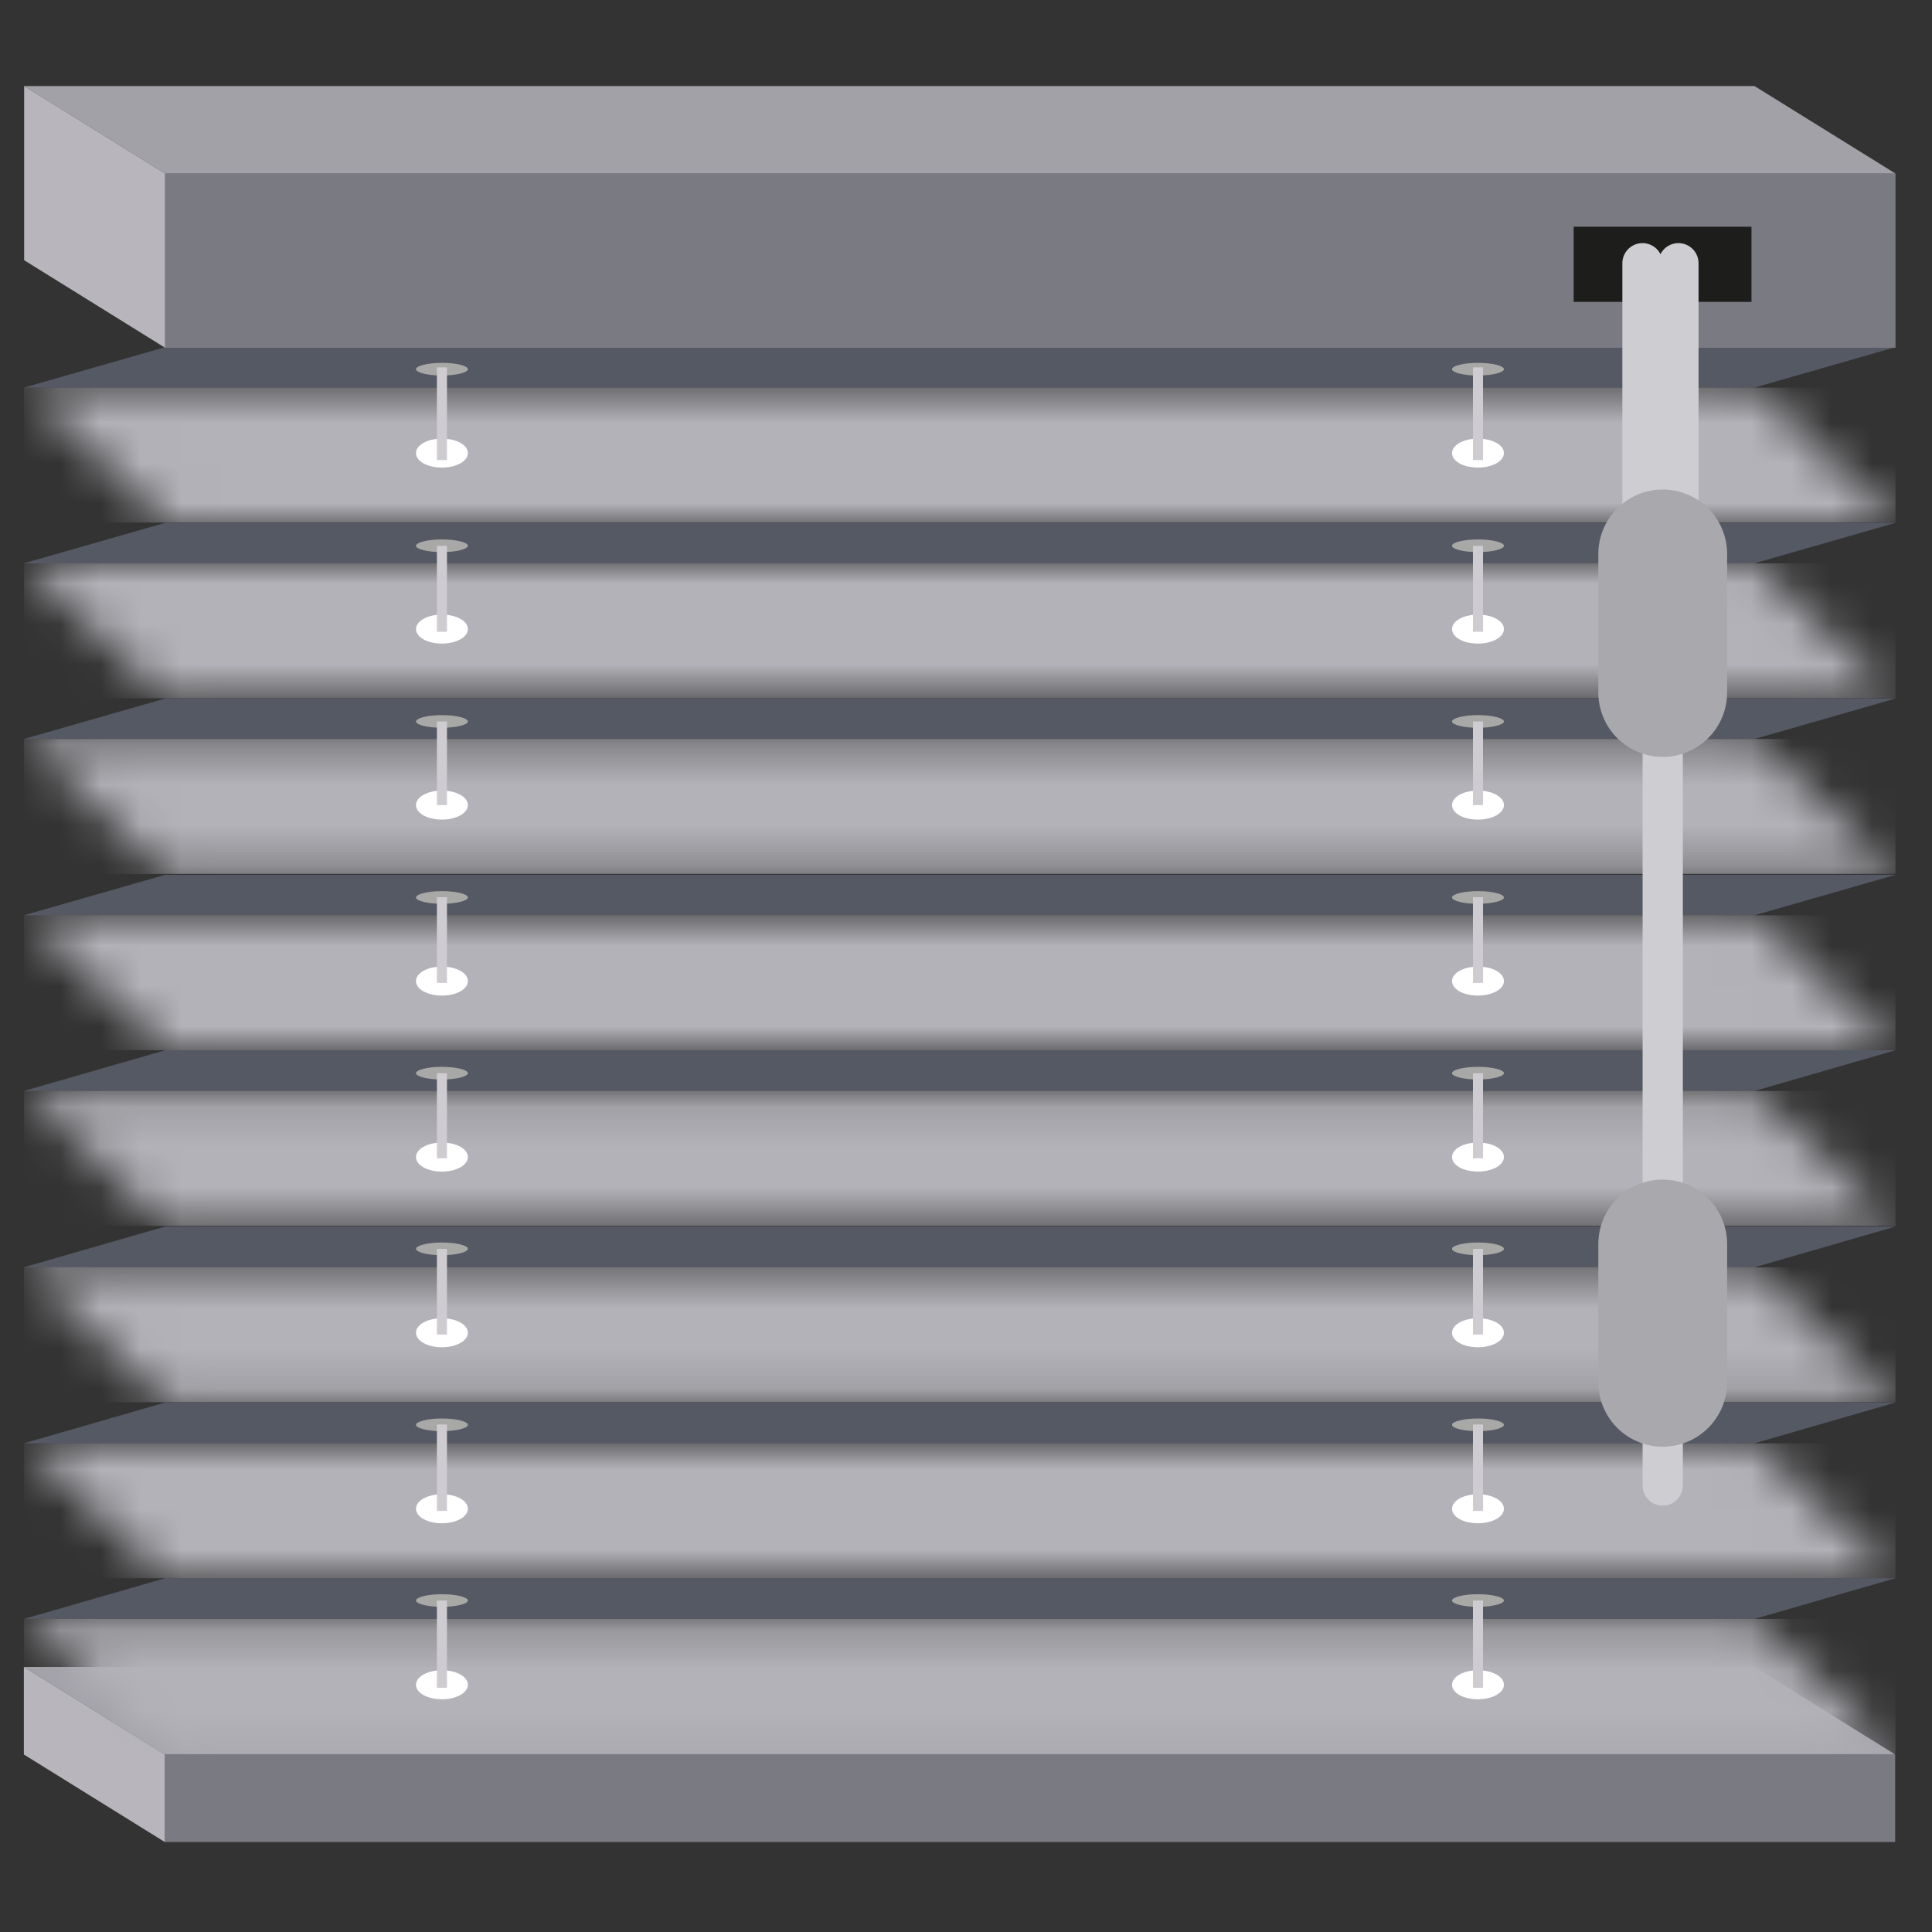 <svg width="48" height="48" viewBox="0 0 48 48" fill="none" xmlns="http://www.w3.org/2000/svg">
<rect x="0" y="0" width="48" height="48" fill="#333333" stroke="none"/>
<path d="M47.085 43.59H4.095V45.765H47.085V43.59Z" fill="#7A7A83"/>
<path d="M0.593 41.415L4.095 43.59H47.085L43.59 41.415H0.593Z" fill="#A2A1A8"/>
<path d="M0.593 43.59L4.095 45.765V43.59L0.593 41.415V43.59Z" fill="#B8B6BC"/>
<path d="M4.103 12.99L0.593 13.995H43.59L47.093 12.99H4.103Z" fill="#555964"/>
<path d="M4.103 34.845L0.593 35.858H43.59L47.093 34.845H4.103Z" fill="#555964"/>
<path d="M4.103 17.355L0.593 18.36H43.59L47.093 17.355H4.103Z" fill="#555964"/>
<path d="M4.103 39.21L0.593 40.222H43.59L47.093 39.21H4.103Z" fill="#555964"/>
<path d="M4.103 26.093L0.593 27.105H43.59L47.093 26.093H4.103Z" fill="#555964"/>
<path d="M4.103 21.735L0.593 22.74H43.59L47.093 21.735H4.103Z" fill="#555964"/>
<path d="M4.103 30.473L0.593 31.485H43.59L47.093 30.473H4.103Z" fill="#555964"/>
<path d="M4.103 8.625L0.593 9.63H43.59L47.093 8.625H4.103Z" fill="#555964"/>
<path d="M47.093 4.312H4.102V8.64H47.093V4.312Z" fill="#7A7A83"/>
<path d="M0.6 2.138L4.102 4.312H47.093L43.59 2.138H0.6Z" fill="#A2A1A8"/>
<path d="M0.6 6.465L4.102 8.64V4.312L0.6 2.138V6.465Z" fill="#B8B6BC"/>
<mask id="mask0_1_300" style="mask-type:luminance" maskUnits="userSpaceOnUse" x="0" y="9" width="48" height="4">
<path d="M0.593 9.63L4.103 12.99H47.093L43.59 9.63H0.593Z" fill="white"/>
</mask>
<g mask="url(#mask0_1_300)">
<path d="M47.093 9.63H0.593V12.982H47.093V9.63Z" fill="url(#paint0_linear_1_300)"/>
</g>
<mask id="mask1_1_300" style="mask-type:luminance" maskUnits="userSpaceOnUse" x="0" y="13" width="48" height="5">
<path d="M0.593 13.995L4.103 17.348H47.093L43.59 13.995H0.593Z" fill="white"/>
</mask>
<g mask="url(#mask1_1_300)">
<path d="M47.093 13.995H0.593V17.348H47.093V13.995Z" fill="url(#paint1_linear_1_300)"/>
</g>
<mask id="mask2_1_300" style="mask-type:luminance" maskUnits="userSpaceOnUse" x="0" y="35" width="48" height="5">
<path d="M0.593 35.858L4.103 39.21H47.093L43.59 35.858H0.593Z" fill="white"/>
</mask>
<g mask="url(#mask2_1_300)">
<path d="M47.093 35.858H0.593V39.21H47.093V35.858Z" fill="url(#paint2_linear_1_300)"/>
</g>
<mask id="mask3_1_300" style="mask-type:luminance" maskUnits="userSpaceOnUse" x="0" y="18" width="48" height="4">
<path d="M0.593 18.36L4.103 21.712H47.093L43.59 18.36H0.593Z" fill="white"/>
</mask>
<g mask="url(#mask3_1_300)">
<path d="M47.093 18.36H0.593V21.712H47.093V18.36Z" fill="url(#paint3_linear_1_300)"/>
</g>
<mask id="mask4_1_300" style="mask-type:luminance" maskUnits="userSpaceOnUse" x="0" y="40" width="48" height="4">
<path d="M0.593 40.222L4.103 43.575H47.093L43.59 40.222H0.593Z" fill="white"/>
</mask>
<g mask="url(#mask4_1_300)">
<path d="M47.093 40.222H0.593V43.575H47.093V40.222Z" fill="url(#paint4_linear_1_300)"/>
</g>
<mask id="mask5_1_300" style="mask-type:luminance" maskUnits="userSpaceOnUse" x="0" y="27" width="48" height="4">
<path d="M0.593 27.105L4.103 30.457H47.093L43.59 27.105H0.593Z" fill="white"/>
</mask>
<g mask="url(#mask5_1_300)">
<path d="M47.093 27.105H0.593V30.457H47.093V27.105Z" fill="url(#paint5_linear_1_300)"/>
</g>
<mask id="mask6_1_300" style="mask-type:luminance" maskUnits="userSpaceOnUse" x="0" y="22" width="48" height="5">
<path d="M0.593 22.74L4.103 26.093H47.093L43.59 22.74H0.593Z" fill="white"/>
</mask>
<g mask="url(#mask6_1_300)">
<path d="M47.093 22.74H0.593V26.093H47.093V22.74Z" fill="url(#paint6_linear_1_300)"/>
</g>
<mask id="mask7_1_300" style="mask-type:luminance" maskUnits="userSpaceOnUse" x="0" y="31" width="48" height="4">
<path d="M0.593 31.485L4.103 34.837H47.093L43.59 31.485H0.593Z" fill="white"/>
</mask>
<g mask="url(#mask7_1_300)">
<path d="M47.093 31.485H0.593V34.837H47.093V31.485Z" fill="url(#paint7_linear_1_300)"/>
</g>
<path d="M36.72 11.617C37.072 11.617 37.365 11.46 37.365 11.258C37.365 11.055 37.08 10.898 36.72 10.898C36.36 10.898 36.075 11.055 36.075 11.258C36.075 11.46 36.36 11.617 36.72 11.617Z" fill="white"/>
<path d="M10.98 11.617C11.332 11.617 11.625 11.46 11.625 11.258C11.625 11.055 11.34 10.898 10.98 10.898C10.62 10.898 10.335 11.055 10.335 11.258C10.335 11.46 10.62 11.617 10.98 11.617Z" fill="white"/>
<path d="M36.72 15.99C37.072 15.99 37.365 15.832 37.365 15.63C37.365 15.428 37.08 15.27 36.72 15.27C36.36 15.27 36.075 15.428 36.075 15.63C36.075 15.832 36.36 15.99 36.72 15.99Z" fill="white"/>
<path d="M10.98 15.99C11.332 15.99 11.625 15.832 11.625 15.63C11.625 15.428 11.34 15.27 10.98 15.27C10.62 15.27 10.335 15.428 10.335 15.63C10.335 15.832 10.62 15.99 10.98 15.99Z" fill="white"/>
<path d="M36.72 20.363C37.072 20.363 37.365 20.205 37.365 20.003C37.365 19.8 37.08 19.642 36.72 19.642C36.36 19.642 36.075 19.8 36.075 20.003C36.075 20.205 36.36 20.363 36.72 20.363Z" fill="white"/>
<path d="M10.98 20.363C11.332 20.363 11.625 20.205 11.625 20.003C11.625 19.8 11.34 19.642 10.98 19.642C10.62 19.642 10.335 19.8 10.335 20.003C10.335 20.205 10.62 20.363 10.98 20.363Z" fill="white"/>
<path d="M36.72 24.735C37.072 24.735 37.365 24.578 37.365 24.375C37.365 24.172 37.08 24.015 36.72 24.015C36.36 24.015 36.075 24.172 36.075 24.375C36.075 24.578 36.36 24.735 36.72 24.735Z" fill="white"/>
<path d="M10.98 24.735C11.332 24.735 11.625 24.578 11.625 24.375C11.625 24.172 11.34 24.015 10.98 24.015C10.62 24.015 10.335 24.172 10.335 24.375C10.335 24.578 10.62 24.735 10.98 24.735Z" fill="white"/>
<path d="M36.72 29.108C37.072 29.108 37.365 28.95 37.365 28.747C37.365 28.545 37.08 28.387 36.72 28.387C36.36 28.387 36.075 28.545 36.075 28.747C36.075 28.95 36.36 29.108 36.72 29.108Z" fill="white"/>
<path d="M10.98 29.108C11.332 29.108 11.625 28.95 11.625 28.747C11.625 28.545 11.34 28.387 10.98 28.387C10.62 28.387 10.335 28.545 10.335 28.747C10.335 28.95 10.62 29.108 10.98 29.108Z" fill="white"/>
<path d="M36.72 33.472C37.072 33.472 37.365 33.315 37.365 33.112C37.365 32.91 37.08 32.752 36.72 32.752C36.36 32.752 36.075 32.91 36.075 33.112C36.075 33.315 36.36 33.472 36.72 33.472Z" fill="white"/>
<path d="M10.98 33.472C11.332 33.472 11.625 33.315 11.625 33.112C11.625 32.91 11.34 32.752 10.98 32.752C10.62 32.752 10.335 32.91 10.335 33.112C10.335 33.315 10.62 33.472 10.98 33.472Z" fill="white"/>
<path d="M36.72 37.845C37.072 37.845 37.365 37.688 37.365 37.485C37.365 37.282 37.08 37.125 36.72 37.125C36.36 37.125 36.075 37.282 36.075 37.485C36.075 37.688 36.36 37.845 36.72 37.845Z" fill="white"/>
<path d="M10.98 37.845C11.332 37.845 11.625 37.688 11.625 37.485C11.625 37.282 11.34 37.125 10.98 37.125C10.62 37.125 10.335 37.282 10.335 37.485C10.335 37.688 10.62 37.845 10.98 37.845Z" fill="white"/>
<path d="M36.72 42.218C37.072 42.218 37.365 42.06 37.365 41.858C37.365 41.655 37.08 41.498 36.72 41.498C36.36 41.498 36.075 41.655 36.075 41.858C36.075 42.06 36.36 42.218 36.72 42.218Z" fill="white"/>
<path d="M10.98 42.218C11.332 42.218 11.625 42.06 11.625 41.858C11.625 41.655 11.34 41.498 10.98 41.498C10.62 41.498 10.335 41.655 10.335 41.858C10.335 42.06 10.62 42.218 10.98 42.218Z" fill="white"/>
<path d="M36.72 13.717C37.072 13.717 37.365 13.643 37.365 13.56C37.365 13.477 37.08 13.402 36.72 13.402C36.36 13.402 36.075 13.477 36.075 13.56C36.075 13.643 36.36 13.717 36.72 13.717Z" fill="#A8A8A7"/>
<path d="M10.98 13.717C11.332 13.717 11.625 13.643 11.625 13.56C11.625 13.477 11.34 13.402 10.98 13.402C10.62 13.402 10.335 13.477 10.335 13.56C10.335 13.643 10.62 13.717 10.98 13.717Z" fill="#A8A8A7"/>
<path d="M36.72 18.082C37.072 18.082 37.365 18.008 37.365 17.925C37.365 17.843 37.08 17.767 36.72 17.767C36.36 17.767 36.075 17.843 36.075 17.925C36.075 18.008 36.36 18.082 36.72 18.082Z" fill="#A8A8A7"/>
<path d="M10.98 18.082C11.332 18.082 11.625 18.008 11.625 17.925C11.625 17.843 11.34 17.767 10.98 17.767C10.62 17.767 10.335 17.843 10.335 17.925C10.335 18.008 10.62 18.082 10.98 18.082Z" fill="#A8A8A7"/>
<path d="M36.72 22.455C37.072 22.455 37.365 22.38 37.365 22.297C37.365 22.215 37.08 22.14 36.72 22.14C36.36 22.14 36.075 22.215 36.075 22.297C36.075 22.38 36.36 22.455 36.72 22.455Z" fill="#A8A8A7"/>
<path d="M10.98 22.455C11.332 22.455 11.625 22.38 11.625 22.297C11.625 22.215 11.34 22.14 10.98 22.14C10.62 22.14 10.335 22.215 10.335 22.297C10.335 22.38 10.62 22.455 10.98 22.455Z" fill="#A8A8A7"/>
<path d="M36.72 26.82C37.072 26.82 37.365 26.745 37.365 26.663C37.365 26.58 37.08 26.505 36.72 26.505C36.36 26.505 36.075 26.58 36.075 26.663C36.075 26.745 36.36 26.82 36.72 26.82Z" fill="#A8A8A7"/>
<path d="M10.98 26.82C11.332 26.82 11.625 26.745 11.625 26.663C11.625 26.58 11.34 26.505 10.98 26.505C10.62 26.505 10.335 26.58 10.335 26.663C10.335 26.745 10.62 26.82 10.98 26.82Z" fill="#A8A8A7"/>
<path d="M36.72 31.185C37.072 31.185 37.365 31.11 37.365 31.027C37.365 30.945 37.08 30.87 36.72 30.87C36.36 30.87 36.075 30.945 36.075 31.027C36.075 31.11 36.36 31.185 36.72 31.185Z" fill="#A8A8A7"/>
<path d="M10.98 31.185C11.332 31.185 11.625 31.11 11.625 31.027C11.625 30.945 11.34 30.87 10.98 30.87C10.62 30.87 10.335 30.945 10.335 31.027C10.335 31.11 10.62 31.185 10.98 31.185Z" fill="#A8A8A7"/>
<path d="M36.72 35.557C37.072 35.557 37.365 35.483 37.365 35.4C37.365 35.318 37.08 35.242 36.72 35.242C36.36 35.242 36.075 35.318 36.075 35.4C36.075 35.483 36.36 35.557 36.72 35.557Z" fill="#A8A8A7"/>
<path d="M10.98 35.557C11.332 35.557 11.625 35.483 11.625 35.4C11.625 35.318 11.34 35.242 10.98 35.242C10.62 35.242 10.335 35.318 10.335 35.4C10.335 35.483 10.62 35.557 10.98 35.557Z" fill="#A8A8A7"/>
<path d="M36.72 39.922C37.072 39.922 37.365 39.847 37.365 39.765C37.365 39.682 37.08 39.608 36.72 39.608C36.36 39.608 36.075 39.682 36.075 39.765C36.075 39.847 36.36 39.922 36.72 39.922Z" fill="#A8A8A7"/>
<path d="M10.98 39.922C11.332 39.922 11.625 39.847 11.625 39.765C11.625 39.682 11.34 39.608 10.98 39.608C10.62 39.608 10.335 39.682 10.335 39.765C10.335 39.847 10.62 39.922 10.98 39.922Z" fill="#A8A8A7"/>
<path d="M36.72 9.33C37.072 9.33 37.365 9.255 37.365 9.172C37.365 9.09 37.08 9.015 36.72 9.015C36.36 9.015 36.075 9.09 36.075 9.172C36.075 9.255 36.36 9.33 36.72 9.33Z" fill="#A8A8A7"/>
<path d="M10.98 9.33C11.332 9.33 11.625 9.255 11.625 9.172C11.625 9.09 11.34 9.015 10.98 9.015C10.62 9.015 10.335 9.09 10.335 9.172C10.335 9.255 10.62 9.33 10.98 9.33Z" fill="#A8A8A7"/>
<path d="M43.515 5.633H39.097V7.5H43.515V5.633Z" fill="#1D1D1B"/>
<path d="M40.807 6.54V14.79" stroke="#CECDD1" stroke-linecap="round" stroke-linejoin="round"/>
<path d="M41.7 6.54V13.762" stroke="#CECDD1" stroke-linecap="round" stroke-linejoin="round"/>
<path d="M41.31 14.55V36.907" stroke="#CECDD1" stroke-linecap="round" stroke-linejoin="round"/>
<path d="M41.31 13.762V17.205" stroke="#A9A8AC" stroke-width="3.2" stroke-linecap="round" stroke-linejoin="round"/>
<path d="M41.31 30.907V34.343" stroke="#A9A8AC" stroke-width="3.2" stroke-linecap="round" stroke-linejoin="round"/>
<path d="M36.72 9.127V11.43" stroke="#CFCCD1" stroke-width="0.25" stroke-miterlimit="10"/>
<path d="M36.72 13.56V15.697" stroke="#CFCCD1" stroke-width="0.25" stroke-miterlimit="10"/>
<path d="M36.72 17.925V20.003" stroke="#CFCCD1" stroke-width="0.25" stroke-miterlimit="10"/>
<path d="M36.72 22.29V24.42" stroke="#CFCCD1" stroke-width="0.25" stroke-miterlimit="10"/>
<path d="M36.72 26.663V28.777" stroke="#CFCCD1" stroke-width="0.25" stroke-miterlimit="10"/>
<path d="M36.72 31.027V33.157" stroke="#CFCCD1" stroke-width="0.25" stroke-miterlimit="10"/>
<path d="M36.72 35.392V37.538" stroke="#CFCCD1" stroke-width="0.25" stroke-miterlimit="10"/>
<path d="M36.72 39.765V41.932" stroke="#CFCCD1" stroke-width="0.25" stroke-miterlimit="10"/>
<path d="M10.98 9.127V11.43" stroke="#CFCCD1" stroke-width="0.25" stroke-miterlimit="10"/>
<path d="M10.98 13.56V15.697" stroke="#CFCCD1" stroke-width="0.25" stroke-miterlimit="10"/>
<path d="M10.98 17.925V20.003" stroke="#CFCCD1" stroke-width="0.25" stroke-miterlimit="10"/>
<path d="M10.98 22.29V24.42" stroke="#CFCCD1" stroke-width="0.25" stroke-miterlimit="10"/>
<path d="M10.98 26.663V28.777" stroke="#CFCCD1" stroke-width="0.25" stroke-miterlimit="10"/>
<path d="M10.98 31.027V33.157" stroke="#CFCCD1" stroke-width="0.25" stroke-miterlimit="10"/>
<path d="M10.98 35.392V37.538" stroke="#CFCCD1" stroke-width="0.25" stroke-miterlimit="10"/>
<path d="M10.98 39.765V41.932" stroke="#CFCCD1" stroke-width="0.25" stroke-miterlimit="10"/>
<defs>
<linearGradient id="paint0_linear_1_300" x1="23.31" y1="7.409" x2="23.31" y2="10.755" gradientUnits="userSpaceOnUse">
<stop stop-color="#39424E"/>
<stop offset="0.04" stop-color="#39424F"/>
<stop offset="0.05" stop-color="#3D4652"/>
<stop offset="0.23" stop-color="#6F747E"/>
<stop offset="0.39" stop-color="#93959D"/>
<stop offset="0.52" stop-color="#A9AAB0"/>
<stop offset="0.6" stop-color="#B2B2B8"/>
<stop offset="1" stop-color="#B2B2B8"/>
</linearGradient>
<linearGradient id="paint1_linear_1_300" x1="761.745" y1="11.788" x2="761.745" y2="15.133" gradientUnits="userSpaceOnUse">
<stop stop-color="#39424E"/>
<stop offset="0.04" stop-color="#39424F"/>
<stop offset="0.05" stop-color="#3D4652"/>
<stop offset="0.23" stop-color="#6F747E"/>
<stop offset="0.39" stop-color="#93959D"/>
<stop offset="0.52" stop-color="#A9AAB0"/>
<stop offset="0.6" stop-color="#B2B2B8"/>
<stop offset="1" stop-color="#B2B2B8"/>
</linearGradient>
<linearGradient id="paint2_linear_1_300" x1="761.745" y1="33.621" x2="761.745" y2="37.006" gradientUnits="userSpaceOnUse">
<stop stop-color="#39424E"/>
<stop offset="0.04" stop-color="#39424F"/>
<stop offset="0.05" stop-color="#3D4652"/>
<stop offset="0.23" stop-color="#6F747E"/>
<stop offset="0.39" stop-color="#93959D"/>
<stop offset="0.52" stop-color="#A9AAB0"/>
<stop offset="0.6" stop-color="#B2B2B8"/>
<stop offset="1" stop-color="#B2B2B8"/>
</linearGradient>
<linearGradient id="paint3_linear_1_300" x1="761.745" y1="16.134" x2="761.745" y2="19.479" gradientUnits="userSpaceOnUse">
<stop stop-color="#39424E"/>
<stop offset="0.04" stop-color="#39424F"/>
<stop offset="0.05" stop-color="#3D4652"/>
<stop offset="0.23" stop-color="#6F747E"/>
<stop offset="0.39" stop-color="#93959D"/>
<stop offset="0.52" stop-color="#A9AAB0"/>
<stop offset="0.6" stop-color="#B2B2B8"/>
<stop offset="1" stop-color="#B2B2B8"/>
</linearGradient>
<linearGradient id="paint4_linear_1_300" x1="761.745" y1="37.999" x2="761.745" y2="41.345" gradientUnits="userSpaceOnUse">
<stop stop-color="#39424E"/>
<stop offset="0.04" stop-color="#39424F"/>
<stop offset="0.05" stop-color="#3D4652"/>
<stop offset="0.23" stop-color="#6F747E"/>
<stop offset="0.39" stop-color="#93959D"/>
<stop offset="0.52" stop-color="#A9AAB0"/>
<stop offset="0.6" stop-color="#B2B2B8"/>
<stop offset="1" stop-color="#B2B2B8"/>
</linearGradient>
<linearGradient id="paint5_linear_1_300" x1="761.745" y1="24.866" x2="761.745" y2="28.251" gradientUnits="userSpaceOnUse">
<stop stop-color="#39424E"/>
<stop offset="0.04" stop-color="#39424F"/>
<stop offset="0.05" stop-color="#3D4652"/>
<stop offset="0.23" stop-color="#6F747E"/>
<stop offset="0.39" stop-color="#93959D"/>
<stop offset="0.52" stop-color="#A9AAB0"/>
<stop offset="0.6" stop-color="#B2B2B8"/>
<stop offset="1" stop-color="#B2B2B8"/>
</linearGradient>
<linearGradient id="paint6_linear_1_300" x1="761.745" y1="20.527" x2="761.745" y2="23.873" gradientUnits="userSpaceOnUse">
<stop stop-color="#39424E"/>
<stop offset="0.04" stop-color="#39424F"/>
<stop offset="0.05" stop-color="#3D4652"/>
<stop offset="0.23" stop-color="#6F747E"/>
<stop offset="0.39" stop-color="#93959D"/>
<stop offset="0.52" stop-color="#A9AAB0"/>
<stop offset="0.6" stop-color="#B2B2B8"/>
<stop offset="1" stop-color="#B2B2B8"/>
</linearGradient>
<linearGradient id="paint7_linear_1_300" x1="761.745" y1="29.267" x2="761.745" y2="32.612" gradientUnits="userSpaceOnUse">
<stop stop-color="#39424E"/>
<stop offset="0.04" stop-color="#39424F"/>
<stop offset="0.05" stop-color="#3D4652"/>
<stop offset="0.23" stop-color="#6F747E"/>
<stop offset="0.39" stop-color="#93959D"/>
<stop offset="0.52" stop-color="#A9AAB0"/>
<stop offset="0.6" stop-color="#B2B2B8"/>
<stop offset="1" stop-color="#B2B2B8"/>
</linearGradient>
</defs>
</svg>
